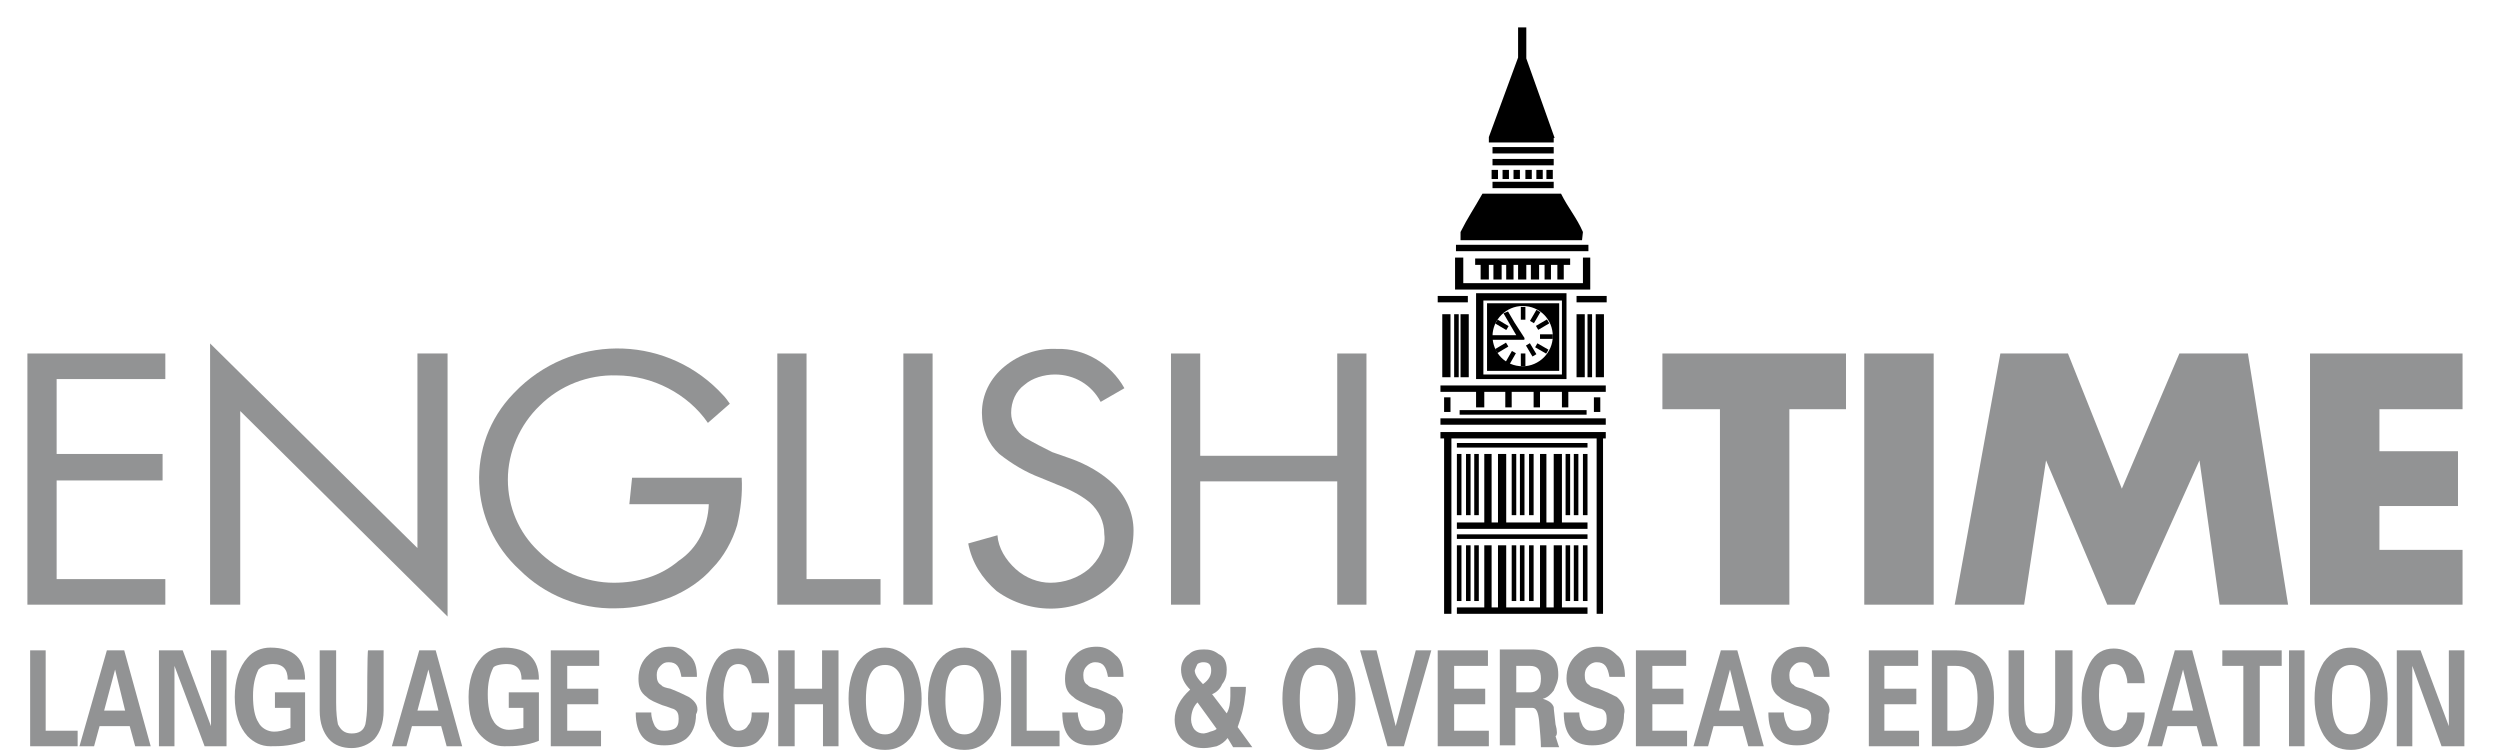 <?xml version="1.0" encoding="utf-8"?>
<!-- Generator: Adobe Illustrator 25.3.1, SVG Export Plug-In . SVG Version: 6.00 Build 0)  -->
<svg version="1.1" id="Layer_1" xmlns="http://www.w3.org/2000/svg" xmlns:xlink="http://www.w3.org/1999/xlink" x="0px" y="0px"
	 viewBox="0 0 273.7 82.2" style="enable-background:new 0 0 273.7 82.2;" xml:space="preserve">
<style type="text/css">
	.st0{fill:#929394;}
	.st1{fill:none;}
</style>
<polygon class="st0" points="3,66.2 3,38.7 18.1,38.7 18.1,41.5 6.2,41.5 6.2,49.7 17.8,49.7 17.8,52.6 6.2,52.6 6.2,63.4 
	18.1,63.4 18.1,66.2 "/>
<polygon class="st0" points="23,66.2 23,37.6 45.7,60 45.7,38.7 49,38.7 49,67.5 26.3,45 26.3,66.2 "/>
<path class="st0" d="M69.2,52.3h12c0.1,1.7-0.1,3.5-0.5,5.2c-0.5,1.7-1.5,3.5-2.7,4.7c-1.2,1.4-2.9,2.5-4.6,3.2
	c-1.9,0.7-3.8,1.2-6,1.2c-4,0.1-7.8-1.5-10.5-4.2c-5.6-5.1-6-13.8-0.7-19.3c0.2-0.2,0.5-0.5,0.7-0.7c6.4-6,16.4-5.6,22.3,0.9
	c0.2,0.2,0.5,0.6,0.7,0.9l-2.4,2.1c-2.2-3.2-6.1-5.2-10-5.2c-3.1-0.1-6.2,1.1-8.4,3.3c-2.2,2.1-3.5,5.1-3.5,8.1s1.2,5.8,3.3,7.8
	c2.2,2.2,5.2,3.5,8.3,3.5c2.6,0,5.1-0.7,7.1-2.4c2.1-1.4,3.2-3.7,3.3-6.2h-8.7L69.2,52.3z"/>
<polygon class="st0" points="88.3,38.7 88.3,63.4 96.4,63.4 96.4,66.2 85.1,66.2 85.1,38.7 "/>
<rect x="98.9" y="38.7" class="st0" width="3.2" height="27.5"/>
<path class="st0" d="M123.1,42.5l-2.6,1.5c-1-1.9-2.9-3-5-3c-1.2,0-2.5,0.4-3.3,1.1c-1,0.7-1.5,1.9-1.5,3.1c0,1.1,0.6,2.1,1.5,2.7
	c1,0.6,2,1.1,3,1.6l2,0.7c1.7,0.6,3.5,1.6,4.8,2.9s2.1,3.1,2.1,5c0,2.4-0.9,4.6-2.6,6.1c-3.5,3.1-8.7,3.2-12.4,0.5
	c-1.6-1.4-2.7-3.1-3.1-5.2l3.2-0.9c0.1,1.4,0.9,2.7,2,3.7c1.1,1,2.5,1.5,3.8,1.5c1.5,0,3-0.5,4.2-1.5c1.1-1,1.9-2.4,1.7-3.8
	c0-1.4-0.6-2.6-1.6-3.5c-1.1-0.9-2.4-1.5-3.7-2l-1.7-0.7c-1.6-0.6-3.1-1.5-4.5-2.6c-1.2-1.1-1.9-2.7-1.9-4.5c0-2,0.9-3.8,2.5-5.1
	s3.6-2,5.7-1.9C118.7,38.1,121.6,39.8,123.1,42.5"/>
<polygon class="st0" points="131.4,49.9 146.4,49.9 146.4,38.7 149.6,38.7 149.6,66.2 146.4,66.2 146.4,52.7 131.4,52.7 131.4,66.2 
	128.2,66.2 128.2,38.7 131.4,38.7 "/>
<polygon class="st0" points="195.9,44.8 195.9,66.2 188.3,66.2 188.3,44.8 182,44.8 182,38.7 202.1,38.7 202.1,44.8 "/>
<rect x="204.1" y="38.7" class="st0" width="7.6" height="27.5"/>
<polygon class="st0" points="214,66.2 219,38.7 226.4,38.7 232.3,53.5 238.6,38.7 246.1,38.7 250.5,66.2 243,66.2 240.8,50.4 
	240.8,50.4 233.7,66.2 230.7,66.2 224,50.4 224,50.4 221.6,66.2 "/>
<polygon class="st0" points="269.6,44.8 260.5,44.8 260.5,49.4 269.1,49.4 269.1,55.4 260.5,55.4 260.5,60.2 269.6,60.2 269.6,66.2 
	252.9,66.2 252.9,38.7 269.6,38.7 "/>
<rect x="159.5" y="48.5" width="14.3" height="0.5"/>
<polygon points="171,59.7 170.1,59.7 170.1,66.5 169.3,66.5 169.3,59.7 168.6,59.7 168.6,66.5 164.9,66.5 164.9,59.7 164,59.7 
	164,66.5 163.3,66.5 163.3,59.7 162.5,59.7 162.5,66.5 159.5,66.5 159.5,67.2 173.8,67.2 173.8,66.5 171,66.5 "/>
<rect x="159.5" y="59.7" width="0.5" height="6.1"/>
<rect x="160.5" y="59.7" width="0.5" height="6.1"/>
<rect x="161.4" y="59.7" width="0.5" height="6.1"/>
<rect x="165.5" y="59.7" width="0.5" height="6.1"/>
<rect x="166.4" y="59.7" width="0.5" height="6.1"/>
<rect x="167.4" y="59.7" width="0.5" height="6.1"/>
<rect x="171.4" y="59.7" width="0.5" height="6.1"/>
<rect x="172.3" y="59.7" width="0.5" height="6.1"/>
<rect x="173.3" y="59.7" width="0.5" height="6.1"/>
<rect x="159.5" y="49.7" width="0.5" height="6.7"/>
<rect x="160.5" y="49.7" width="0.5" height="6.7"/>
<rect x="161.4" y="49.7" width="0.5" height="6.7"/>
<rect x="165.5" y="49.7" width="0.5" height="6.7"/>
<rect x="166.4" y="49.7" width="0.5" height="6.7"/>
<rect x="167.4" y="49.7" width="0.5" height="6.7"/>
<polygon points="159.5,57.9 173.8,57.9 173.8,57.2 171,57.2 171,49.7 170.1,49.7 170.1,57.2 169.3,57.2 169.3,49.7 168.6,49.7 
	168.6,57.2 164.9,57.2 164.9,49.7 164,49.7 164,57.2 163.3,57.2 163.3,49.7 162.5,49.7 162.5,57.2 159.5,57.2 "/>
<rect x="171.4" y="49.7" width="0.5" height="6.7"/>
<rect x="172.3" y="49.7" width="0.5" height="6.7"/>
<rect x="173.3" y="49.7" width="0.5" height="6.7"/>
<rect x="159.5" y="58.5" width="14.3" height="0.5"/>
<polygon points="157.7,48 158.1,48 158.1,67.2 158.9,67.2 158.9,48 174.8,48 174.8,67.2 175.5,67.2 175.5,48 175.8,48 175.8,47.3 
	157.7,47.3 "/>
<rect x="157.7" y="45.8" width="18.1" height="0.7"/>
<rect x="159.8" y="44.9" width="13.9" height="0.5"/>
<rect x="158.1" y="43.5" width="0.7" height="1.6"/>
<rect x="174.5" y="43.5" width="0.7" height="1.6"/>
<polygon points="157.7,42.9 161.6,42.9 161.6,44.6 162.5,44.6 162.5,42.9 164.8,42.9 164.8,44.6 165.5,44.6 165.5,42.9 167.9,42.9 
	167.9,44.6 168.6,44.6 168.6,42.9 171,42.9 171,44.6 171.7,44.6 171.7,42.9 175.8,42.9 175.8,42.2 157.7,42.2 "/>
<rect x="173.8" y="34.4" width="0.5" height="6.9"/>
<rect x="174.7" y="34.4" width="0.9" height="6.9"/>
<rect x="172.6" y="34.4" width="0.9" height="6.9"/>
<rect x="159.2" y="34.4" width="0.5" height="6.9"/>
<rect x="159.9" y="34.4" width="0.9" height="6.9"/>
<rect x="157.9" y="34.4" width="0.9" height="6.9"/>
<path d="M170.2,15.1l-3.1-8.7V3h-0.9v3.3L163,15v0.6h7.1v-0.5H170.2z"/>
<rect x="163.4" y="16.1" width="6.7" height="0.7"/>
<rect x="163.4" y="17.4" width="6.7" height="0.7"/>
<rect x="163.3" y="18.6" width="0.7" height="1"/>
<rect x="164.5" y="18.6" width="0.7" height="1"/>
<rect x="165.7" y="18.6" width="0.7" height="1"/>
<rect x="167" y="18.6" width="0.7" height="1"/>
<rect x="168.2" y="18.6" width="0.7" height="1"/>
<rect x="169.3" y="18.6" width="0.7" height="1"/>
<path d="M170.1,20.6v-0.7h-6.7v0.7H170.1z"/>
<polygon points="173.9,26.8 159.4,26.8 159.4,27.5 173.9,27.5 "/>
<path d="M173.3,25.4c-0.7-1.6-1.6-2.6-2.4-4.2h-8.6c-0.9,1.6-1.6,2.6-2.4,4.2v0.9h13.3L173.3,25.4z"/>
<polygon points="160.2,31.7 173.3,31.7 174.1,31.7 174.1,31 174.1,28.2 173.3,28.2 173.3,31 160.2,31 160.2,28.2 159.3,28.2 
	159.3,31.7 159.7,31.7 "/>
<polygon points="171.2,30.6 171.2,29 171.9,29 171.9,28.3 161.5,28.3 161.5,29 162.1,29 162.1,30.6 163,30.6 163,29 163.5,29 
	163.5,30.6 164.4,30.6 164.4,29 164.9,29 164.9,30.6 165.7,30.6 165.7,29 166.2,29 166.2,30.6 167.1,30.6 167.1,29 167.6,29 
	167.6,30.6 168.5,30.6 168.5,29 169.1,29 169.1,30.6 169.8,30.6 169.8,29 170.5,29 170.5,30.6 "/>
<rect x="172.6" y="32.4" width="3.3" height="0.7"/>
<rect x="157.4" y="32.4" width="3.3" height="0.7"/>
<path class="st1" d="M171,32.9h-8.6v8.1h8.6V32.9z M170.7,40.7h-7.9v-7.4h7.9V40.7z"/>
<path class="st1" d="M166.7,40.3c1.9,0,3.3-1.5,3.3-3.3s-1.5-3.3-3.3-3.3c-1.9,0-3.3,1.5-3.3,3.3S164.9,40.3,166.7,40.3L166.7,40.3z
	 M165.2,39.8l-0.5-0.2l0.7-1.2l0.5,0.2L165.2,39.8z M166.5,40.2v-1.5h0.5v1.4L166.5,40.2z M168.1,39.8l-0.7-1.2l0.5-0.2l0.7,1.2
	L168.1,39.8z M169.3,38.7l-1.2-0.7l0.2-0.5l1.2,0.7L169.3,38.7z M169.8,37.1h-1.4v-0.5h1.4V37.1z M169.3,35.1l0.2,0.5l-1.2,0.7
	l-0.2-0.5L169.3,35.1z M168.1,34l0.5,0.2l-0.7,1.2l-0.5-0.2L168.1,34z M166.5,33.6h0.5V35h-0.5V33.6z M164,35.1l1.2,0.7l-0.2,0.5
	l-1.2-0.7L164,35.1z M163.5,36.7h1.4h1.5l-0.7-1.4l0,0l-0.7-1.2l0.5-0.2l0.7,1.2l0,0l1.1,1.7V37l0,0l0,0c0,0.1,0,0.1-0.1,0.1l0,0
	H167h-0.1h-2h-1.2L163.5,36.7z M163.8,38.3l1.2-0.7l0.2,0.5l-1.2,0.7L163.8,38.3z"/>
<rect x="166.5" y="33.6" width="0.5" height="1.4"/>
<rect x="167.3" y="34.5" transform="matrix(0.503 -0.865 0.865 0.503 53.509 162.494)" width="1.4" height="0.5"/>
<rect x="168.2" y="35.3" transform="matrix(0.862 -0.507 0.507 0.862 5.267 90.529)" width="1.4" height="0.5"/>
<rect x="168.6" y="37.5" transform="matrix(0.5 -0.866 0.866 0.5 51.289 165.275)" width="0.5" height="1.4"/>
<rect x="167.4" y="37.6" transform="matrix(0.86 -0.51 0.51 0.86 3.921 90.866)" width="0.5" height="1.4"/>
<rect x="166.5" y="38.7" transform="matrix(1 -2.443444e-03 2.443444e-03 1 -9.571880e-02 0.407)" width="0.5" height="1.4"/>
<rect x="164.7" y="38.8" transform="matrix(0.496 -0.868 0.868 0.496 49.462 163.354)" width="1.4" height="0.5"/>
<rect x="163.7" y="37.9" transform="matrix(0.859 -0.512 0.512 0.859 3.65 89.485)" width="1.4" height="0.5"/>
<rect x="164.2" y="34.9" transform="matrix(0.51 -0.86 0.86 0.51 49.947 158.831)" width="0.5" height="1.4"/>
<rect x="168.6" y="36.6" width="1.4" height="0.5"/>
<path d="M166.6,37.2h0.1h0.1c0.1,0,0.1,0,0.1-0.1l0,0l0,0l0,0V37l-1.1-1.7l0,0l-0.7-1.2l-0.5,0.2l0.7,1.2l0,0l0.7,1.2h-1.5h-1.4v0.5
	h1.2H166.6z"/>
<path d="M162.8,40.6h7.9v-7.4h-7.9V40.6z M166.7,33.5c1.9,0,3.3,1.5,3.3,3.3s-1.5,3.3-3.3,3.3c-1.9,0-3.3-1.5-3.3-3.3
	S164.9,33.5,166.7,33.5L166.7,33.5z"/>
<path d="M161.6,41.5h9.9v-9.4h-9.9V41.5z M162.4,32.9h8.6v8.1h-8.6V32.9z"/>
<g>
	<polygon class="st0" points="5,71.2 3.3,71.2 3.3,81.7 8.5,81.7 8.5,80 5,80 	"/>
	<path class="st0" d="M11.7,71.2l-3,10.5h1.6l0.6-2.2h3.3l0.6,2.2h1.7l-2.9-10.5H11.7z M11.4,77.8l1.2-4.5l0,0l1.1,4.5H11.4z"/>
	<polygon class="st0" points="23.1,79.5 23.1,79.5 20,71.2 17.4,71.2 17.4,81.7 19.1,81.7 19.1,73.1 19.1,72.9 22.4,81.7 24.8,81.7 
		24.8,71.2 23.1,71.2 	"/>
	<path class="st0" d="M29.9,72.7c1.1,0,1.6,0.6,1.6,1.7h1.9c0-2.2-1.2-3.5-3.8-3.5c-1,0-1.9,0.4-2.5,1.1c-0.9,1-1.4,2.5-1.4,4.3
		c0,1.9,0.5,3.3,1.4,4.3c0.7,0.7,1.5,1.1,2.5,1.1c0.6,0,1.2,0,1.9-0.1c0.6-0.1,1.2-0.2,1.9-0.5v-5.3h-3.3v1.7h1.7v2.2
		C31,80,30.5,80.1,30,80.1c-0.7,0-1.4-0.4-1.7-1c-0.4-0.6-0.6-1.6-0.6-2.9c0-1.2,0.2-2.1,0.6-2.9C28.7,72.9,29.2,72.7,29.9,72.7z"/>
	<path class="st0" d="M40.2,76.9c0,1.1-0.1,1.9-0.2,2.4c-0.2,0.7-0.7,1-1.5,1s-1.2-0.4-1.5-1c-0.1-0.5-0.2-1.2-0.2-2.4v-5.7H35v6.6
		c0,1.4,0.4,2.4,1,3.1s1.5,1,2.5,1c1,0,1.9-0.4,2.5-1c0.6-0.7,1-1.7,1-3.1v-6.6h-1.7C40.2,71.2,40.2,76.9,40.2,76.9z"/>
	<path class="st0" d="M45.9,71.2l-3,10.5h1.6l0.6-2.2h3.2l0.6,2.2h1.7l-2.9-10.5H45.9z M45.7,77.8l1.2-4.5l0,0l1.1,4.5H45.7z"/>
	<path class="st0" d="M55.5,72.7c1.1,0,1.6,0.6,1.6,1.7h1.9c0-2.2-1.2-3.5-3.8-3.5c-1,0-1.9,0.4-2.5,1.1c-0.9,1-1.4,2.5-1.4,4.3
		c0,1.9,0.4,3.3,1.4,4.3c0.7,0.7,1.5,1.1,2.5,1.1c0.6,0,1.2,0,1.9-0.1c0.6-0.1,1.2-0.2,1.9-0.5v-5.3h-3.3v1.7h1.6v2.2
		c-0.6,0.1-1.1,0.2-1.6,0.2c-0.7,0-1.4-0.4-1.7-1c-0.4-0.6-0.6-1.6-0.6-2.9c0-1.2,0.2-2.1,0.6-2.9C54.1,72.9,54.7,72.7,55.5,72.7z"
		/>
	<polygon class="st0" points="62.1,77.1 65.5,77.1 65.5,75.4 62.1,75.4 62.1,72.9 65.6,72.9 65.6,71.2 60.3,71.2 60.3,81.7 
		65.8,81.7 65.8,80 62.1,80 	"/>
	<path class="st0" d="M75.4,76.3c-0.4-0.2-1-0.5-2-0.9c-0.5-0.1-0.9-0.2-1-0.4c-0.4-0.2-0.5-0.6-0.5-1.1c0-0.4,0.1-0.7,0.4-1
		s0.5-0.4,0.9-0.4c0.9,0,1.2,0.5,1.4,1.6h1.7c0-1-0.2-1.9-0.9-2.4c-0.5-0.5-1.1-0.9-2-0.9c-0.9,0-1.7,0.2-2.4,0.9
		c-0.7,0.6-1.1,1.5-1.1,2.6c0,0.9,0.2,1.5,0.9,2c0.4,0.4,1,0.6,1.7,0.9c0.7,0.2,1.1,0.4,1.2,0.4c0.5,0.2,0.6,0.6,0.6,1.1
		s-0.1,0.9-0.5,1.1c-0.2,0.1-0.6,0.2-1.1,0.2s-0.7-0.1-1-0.5c-0.2-0.4-0.4-0.9-0.4-1.5h-1.7c0,2.4,1,3.6,3.1,3.6
		c1,0,1.7-0.2,2.4-0.7c0.7-0.6,1.1-1.5,1.1-2.7C76.6,77.5,76.2,76.8,75.4,76.3z"/>
	<path class="st0" d="M80.8,72.7c0.5,0,0.9,0.2,1.1,0.6c0.2,0.4,0.4,0.9,0.4,1.5h1.9c0-1.2-0.4-2.2-1-2.9c-0.6-0.5-1.4-0.9-2.4-0.9
		c-1.1,0-2,0.5-2.6,1.6c-0.5,1-0.9,2.2-0.9,3.8s0.2,3,0.9,3.8c0.6,1.1,1.5,1.6,2.6,1.6c1,0,1.9-0.2,2.4-0.9c0.6-0.6,1-1.5,1-2.9
		h-1.9c0,0.6-0.1,1.1-0.4,1.4c-0.2,0.4-0.6,0.6-1.1,0.6c-0.5,0-1-0.5-1.2-1.4c-0.2-0.7-0.4-1.5-0.4-2.5s0.1-1.7,0.4-2.5
		C79.8,73.1,80.2,72.7,80.8,72.7z"/>
	<polygon class="st0" points="90,75.4 87,75.4 87,71.2 85.2,71.2 85.2,81.7 87,81.7 87,77.1 90.1,77.1 90.1,81.7 91.8,81.7 
		91.8,71.2 90,71.2 	"/>
	<path class="st0" d="M96.9,70.9c-1.2,0-2.2,0.5-3,1.6c-0.6,1-1,2.2-1,4c0,1.6,0.4,3,1,4c0.6,1.1,1.6,1.6,3,1.6c1.2,0,2.2-0.5,3-1.6
		c0.6-1,1-2.2,1-4c0-1.6-0.4-3-1-4C99.1,71.6,98.1,70.9,96.9,70.9z M96.9,80.4c-1.4,0-2.1-1.2-2.1-3.8c0-2.6,0.7-3.8,2.1-3.8
		c1.4,0,2.1,1.2,2.1,3.8C98.9,79,98.3,80.4,96.9,80.4z"/>
	<path class="st0" d="M105.6,70.9c-1.2,0-2.2,0.5-3,1.6c-0.6,1-1,2.2-1,4c0,1.6,0.4,3,1,4c0.6,1.1,1.6,1.6,3,1.6
		c1.2,0,2.2-0.5,3-1.6c0.6-1,1-2.2,1-4c0-1.6-0.4-3-1-4C107.8,71.6,106.8,70.9,105.6,70.9z M105.6,80.4c-1.4,0-2.1-1.2-2.1-3.8
		c0-2.6,0.6-3.8,2.1-3.8c1.4,0,2.1,1.2,2.1,3.8C107.6,79,107,80.4,105.6,80.4z"/>
	<polygon class="st0" points="112.4,71.2 110.7,71.2 110.7,81.7 116,81.7 116,80 112.4,80 	"/>
	<path class="st0" d="M122.1,76.3c-0.4-0.2-1-0.5-2-0.9c-0.5-0.1-0.9-0.2-1-0.4c-0.4-0.2-0.5-0.6-0.5-1.1c0-0.4,0.1-0.7,0.4-1
		c0.2-0.2,0.5-0.4,0.9-0.4c0.9,0,1.2,0.5,1.4,1.6h1.7c0-1-0.2-1.9-0.9-2.4c-0.5-0.5-1.1-0.9-2-0.9s-1.7,0.2-2.4,0.9
		c-0.7,0.6-1.1,1.5-1.1,2.6c0,0.9,0.2,1.5,0.9,2c0.4,0.4,1,0.6,1.7,0.9s1.1,0.4,1.2,0.4c0.5,0.2,0.6,0.6,0.6,1.1s-0.1,0.9-0.5,1.1
		c-0.2,0.1-0.6,0.2-1.1,0.2c-0.5,0-0.7-0.1-1-0.5c-0.2-0.4-0.4-0.9-0.4-1.5h-1.7c0,2.4,1,3.6,3.1,3.6c1,0,1.7-0.2,2.4-0.7
		c0.7-0.6,1.1-1.5,1.1-2.7C123.1,77.5,122.7,76.8,122.1,76.3z"/>
	<path class="st0" d="M136.3,76.3c0.1-0.5,0.1-0.9,0.1-1.1h-1.7c0,0.1,0,0.5,0,1c0,0.7-0.1,1.4-0.4,1.9l-1.6-2.1
		c0.5-0.2,0.9-0.6,1.1-1.1c0.4-0.5,0.5-1,0.5-1.6c0-0.7-0.2-1.4-0.9-1.7c-0.5-0.4-1-0.5-1.6-0.5c-0.6,0-1.2,0.1-1.6,0.5
		c-0.6,0.4-0.9,1-0.9,1.7c0,0.9,0.4,1.6,1,2.2c-1.1,1-1.7,2.1-1.7,3.3c0,1,0.4,1.9,1.1,2.4c0.6,0.5,1.2,0.7,2.1,0.7
		c0.5,0,0.9-0.1,1.4-0.2c0.5-0.2,0.9-0.5,1.2-0.9l0.6,1h2.1l-1.6-2.2C135.9,78.5,136.2,77.4,136.3,76.3z M131.1,72.7
		c0.1-0.1,0.4-0.2,0.6-0.2c0.6,0,0.9,0.2,0.9,0.9c0,0.5-0.2,1-0.9,1.5c-0.6-0.6-0.9-1.1-0.9-1.5C130.9,73.1,131,72.9,131.1,72.7z
		 M132.5,80.1c-0.2,0.1-0.6,0.2-0.7,0.2c-0.4,0-0.7-0.1-1-0.4c-0.2-0.2-0.4-0.7-0.4-1.1c0-0.7,0.2-1.4,0.7-1.9l2.1,2.9
		C133.1,79.9,132.9,80,132.5,80.1z"/>
	<path class="st0" d="M144.4,70.9c-1.2,0-2.2,0.5-3,1.6c-0.6,1-1,2.2-1,4c0,1.6,0.4,3,1,4c0.6,1.1,1.6,1.6,3,1.6
		c1.2,0,2.2-0.5,3-1.6c0.6-1,1-2.2,1-4c0-1.6-0.4-3-1-4C146.6,71.6,145.6,70.9,144.4,70.9z M144.4,80.4c-1.4,0-2.1-1.2-2.1-3.8
		c0-2.6,0.7-3.8,2.1-3.8s2.1,1.2,2.1,3.8C146.4,79,145.8,80.4,144.4,80.4z"/>
	<polygon class="st0" points="152.8,79.5 152.8,79.5 150.7,71.2 148.9,71.2 151.9,81.7 153.7,81.7 156.7,71.2 155,71.2 	"/>
	<polygon class="st0" points="159.2,77.1 162.6,77.1 162.6,75.4 159.2,75.4 159.2,72.9 162.9,72.9 162.9,71.2 157.4,71.2 
		157.4,81.7 163,81.7 163,80 159.2,80 	"/>
	<path class="st0" d="M170.3,79.3c-0.1-1-0.2-1.6-0.2-1.9c-0.2-0.5-0.6-0.7-1.2-0.9l0,0c0.5-0.1,0.9-0.5,1.2-0.9
		c0.2-0.5,0.5-1,0.5-1.7c0-1-0.2-1.7-0.9-2.2c-0.5-0.4-1.1-0.6-2-0.6h-3.5v10.5h1.7v-4.1h1.9c0.4,0,0.6,0.5,0.7,1.4
		c0.1,1.2,0.2,2.2,0.2,2.9h2c-0.1-0.2-0.2-0.6-0.4-1.2C170.5,80.5,170.5,80,170.3,79.3z M167.5,75.8H166v-2.9h1.5
		c0.9,0,1.2,0.5,1.2,1.4C168.7,75.3,168.3,75.8,167.5,75.8z"/>
	<path class="st0" d="M177,76.3c-0.4-0.2-1-0.5-2-0.9c-0.5-0.1-0.9-0.2-1-0.4c-0.4-0.2-0.5-0.6-0.5-1.1c0-0.4,0.1-0.7,0.4-1
		c0.2-0.2,0.5-0.4,0.9-0.4c0.9,0,1.2,0.5,1.4,1.6h1.7c0-1-0.2-1.9-0.9-2.4c-0.5-0.5-1.1-0.9-2-0.9c-0.9,0-1.7,0.2-2.4,0.9
		c-0.7,0.6-1.1,1.5-1.1,2.6c0,0.9,0.4,1.5,0.9,2c0.4,0.4,1,0.6,1.7,0.9s1.1,0.4,1.2,0.4c0.5,0.2,0.6,0.6,0.6,1.1s-0.1,0.9-0.5,1.1
		c-0.2,0.1-0.6,0.2-1.1,0.2s-0.7-0.1-1-0.5c-0.2-0.4-0.4-0.9-0.4-1.5h-1.7c0,2.4,1,3.6,3.1,3.6c1,0,1.7-0.2,2.4-0.7
		c0.7-0.6,1.1-1.5,1.1-2.7C178,77.5,177.6,76.8,177,76.3z"/>
	<polygon class="st0" points="180.9,77.1 184.3,77.1 184.3,75.4 180.9,75.4 180.9,72.9 184.6,72.9 184.6,71.2 179.1,71.2 
		179.1,81.7 184.7,81.7 184.7,80 180.9,80 	"/>
	<path class="st0" d="M188.4,71.2l-3,10.5h1.6l0.6-2.2h3.2l0.6,2.2h1.7l-2.9-10.5H188.4z M188.2,77.8l1.2-4.5l0,0l1.1,4.5H188.2z"/>
	<path class="st0" d="M199.4,76.3c-0.4-0.2-1-0.5-2-0.9c-0.5-0.1-0.9-0.2-1-0.4c-0.4-0.2-0.5-0.6-0.5-1.1c0-0.4,0.1-0.7,0.4-1
		s0.5-0.4,0.9-0.4c0.9,0,1.2,0.5,1.4,1.6h1.7c0-1-0.2-1.9-0.9-2.4c-0.5-0.5-1.1-0.9-2-0.9c-0.9,0-1.7,0.2-2.4,0.9
		c-0.7,0.6-1.1,1.5-1.1,2.6c0,0.9,0.2,1.5,0.9,2c0.4,0.4,1,0.6,1.7,0.9c0.7,0.2,1.1,0.4,1.2,0.4c0.5,0.2,0.6,0.6,0.6,1.1
		s-0.1,0.9-0.5,1.1c-0.2,0.1-0.6,0.2-1.1,0.2c-0.5,0-0.7-0.1-1-0.5c-0.2-0.4-0.4-0.9-0.4-1.5h-1.7c0,2.4,1,3.6,3.1,3.6
		c1,0,1.7-0.2,2.4-0.7c0.7-0.6,1.1-1.5,1.1-2.7C200.5,77.5,200.1,76.8,199.4,76.3z"/>
	<polygon class="st0" points="206.3,77.1 209.8,77.1 209.8,75.4 206.3,75.4 206.3,72.9 210,72.9 210,71.2 204.6,71.2 204.6,81.7 
		210.1,81.7 210.1,80 206.3,80 	"/>
	<path class="st0" d="M214.2,71.2h-2.7v10.5h2.7c2.7,0,4.1-1.7,4.1-5.3C218.3,72.9,217,71.2,214.2,71.2z M216.1,78.9
		c-0.4,0.7-1,1.1-2,1.1h-0.9v-7.1h0.9c1,0,1.6,0.4,2,1.1c0.2,0.5,0.4,1.4,0.4,2.4C216.5,77.5,216.3,78.3,216.1,78.9z"/>
	<path class="st0" d="M225,76.9c0,1.1-0.1,1.9-0.2,2.4c-0.2,0.7-0.7,1-1.5,1s-1.2-0.4-1.5-1c-0.1-0.5-0.2-1.2-0.2-2.4v-5.7h-1.7v6.6
		c0,1.4,0.4,2.4,1,3.1s1.5,1,2.5,1c1,0,1.9-0.4,2.5-1c0.6-0.7,1-1.7,1-3.1v-6.6H225L225,76.9L225,76.9z"/>
	<path class="st0" d="M231.4,72.7c0.5,0,0.9,0.2,1.1,0.6s0.4,0.9,0.4,1.5h1.9c0-1.2-0.4-2.2-1-2.9c-0.6-0.5-1.4-0.9-2.4-0.9
		c-1.1,0-2,0.5-2.6,1.6c-0.5,1-0.9,2.2-0.9,3.8s0.2,3,0.9,3.8c0.6,1.1,1.5,1.6,2.6,1.6c1,0,1.9-0.2,2.4-0.9c0.6-0.6,1-1.5,1-2.9
		h-1.9c0,0.6-0.1,1.1-0.4,1.4c-0.2,0.4-0.6,0.6-1.1,0.6c-0.5,0-1-0.5-1.2-1.4c-0.2-0.7-0.4-1.5-0.4-2.5s0.1-1.7,0.4-2.5
		C230.4,73.1,230.7,72.7,231.4,72.7z"/>
	<path class="st0" d="M238.1,71.2l-3,10.5h1.6l0.6-2.2h3.2l0.6,2.2h1.7L240,71.2H238.1z M237.8,77.8l1.2-4.5l0,0l1.1,4.5H237.8z"/>
	<polygon class="st0" points="243.3,72.9 245.6,72.9 245.6,81.7 247.4,81.7 247.4,72.9 249.8,72.9 249.8,71.2 243.3,71.2 	"/>
	<rect x="250.6" y="71.2" class="st0" width="1.7" height="10.5"/>
	<path class="st0" d="M257.4,70.9c-1.2,0-2.2,0.5-3,1.6c-0.6,1-1,2.2-1,4c0,1.6,0.4,3,1,4c0.7,1.1,1.6,1.6,3,1.6
		c1.2,0,2.2-0.5,3-1.6c0.6-1,1-2.2,1-4c0-1.6-0.4-3-1-4C259.6,71.6,258.6,70.9,257.4,70.9z M257.4,80.4c-1.4,0-2.1-1.2-2.1-3.8
		c0-2.6,0.7-3.8,2.1-3.8s2.1,1.2,2.1,3.8C259.4,79,258.8,80.4,257.4,80.4z"/>
	<polygon class="st0" points="268.1,71.2 268.1,79.5 268.1,79.5 265,71.2 262.4,71.2 262.4,81.7 264.1,81.7 264.1,73.1 264.1,72.9 
		267.3,81.7 269.8,81.7 269.8,71.2 	"/>
</g>
</svg>
